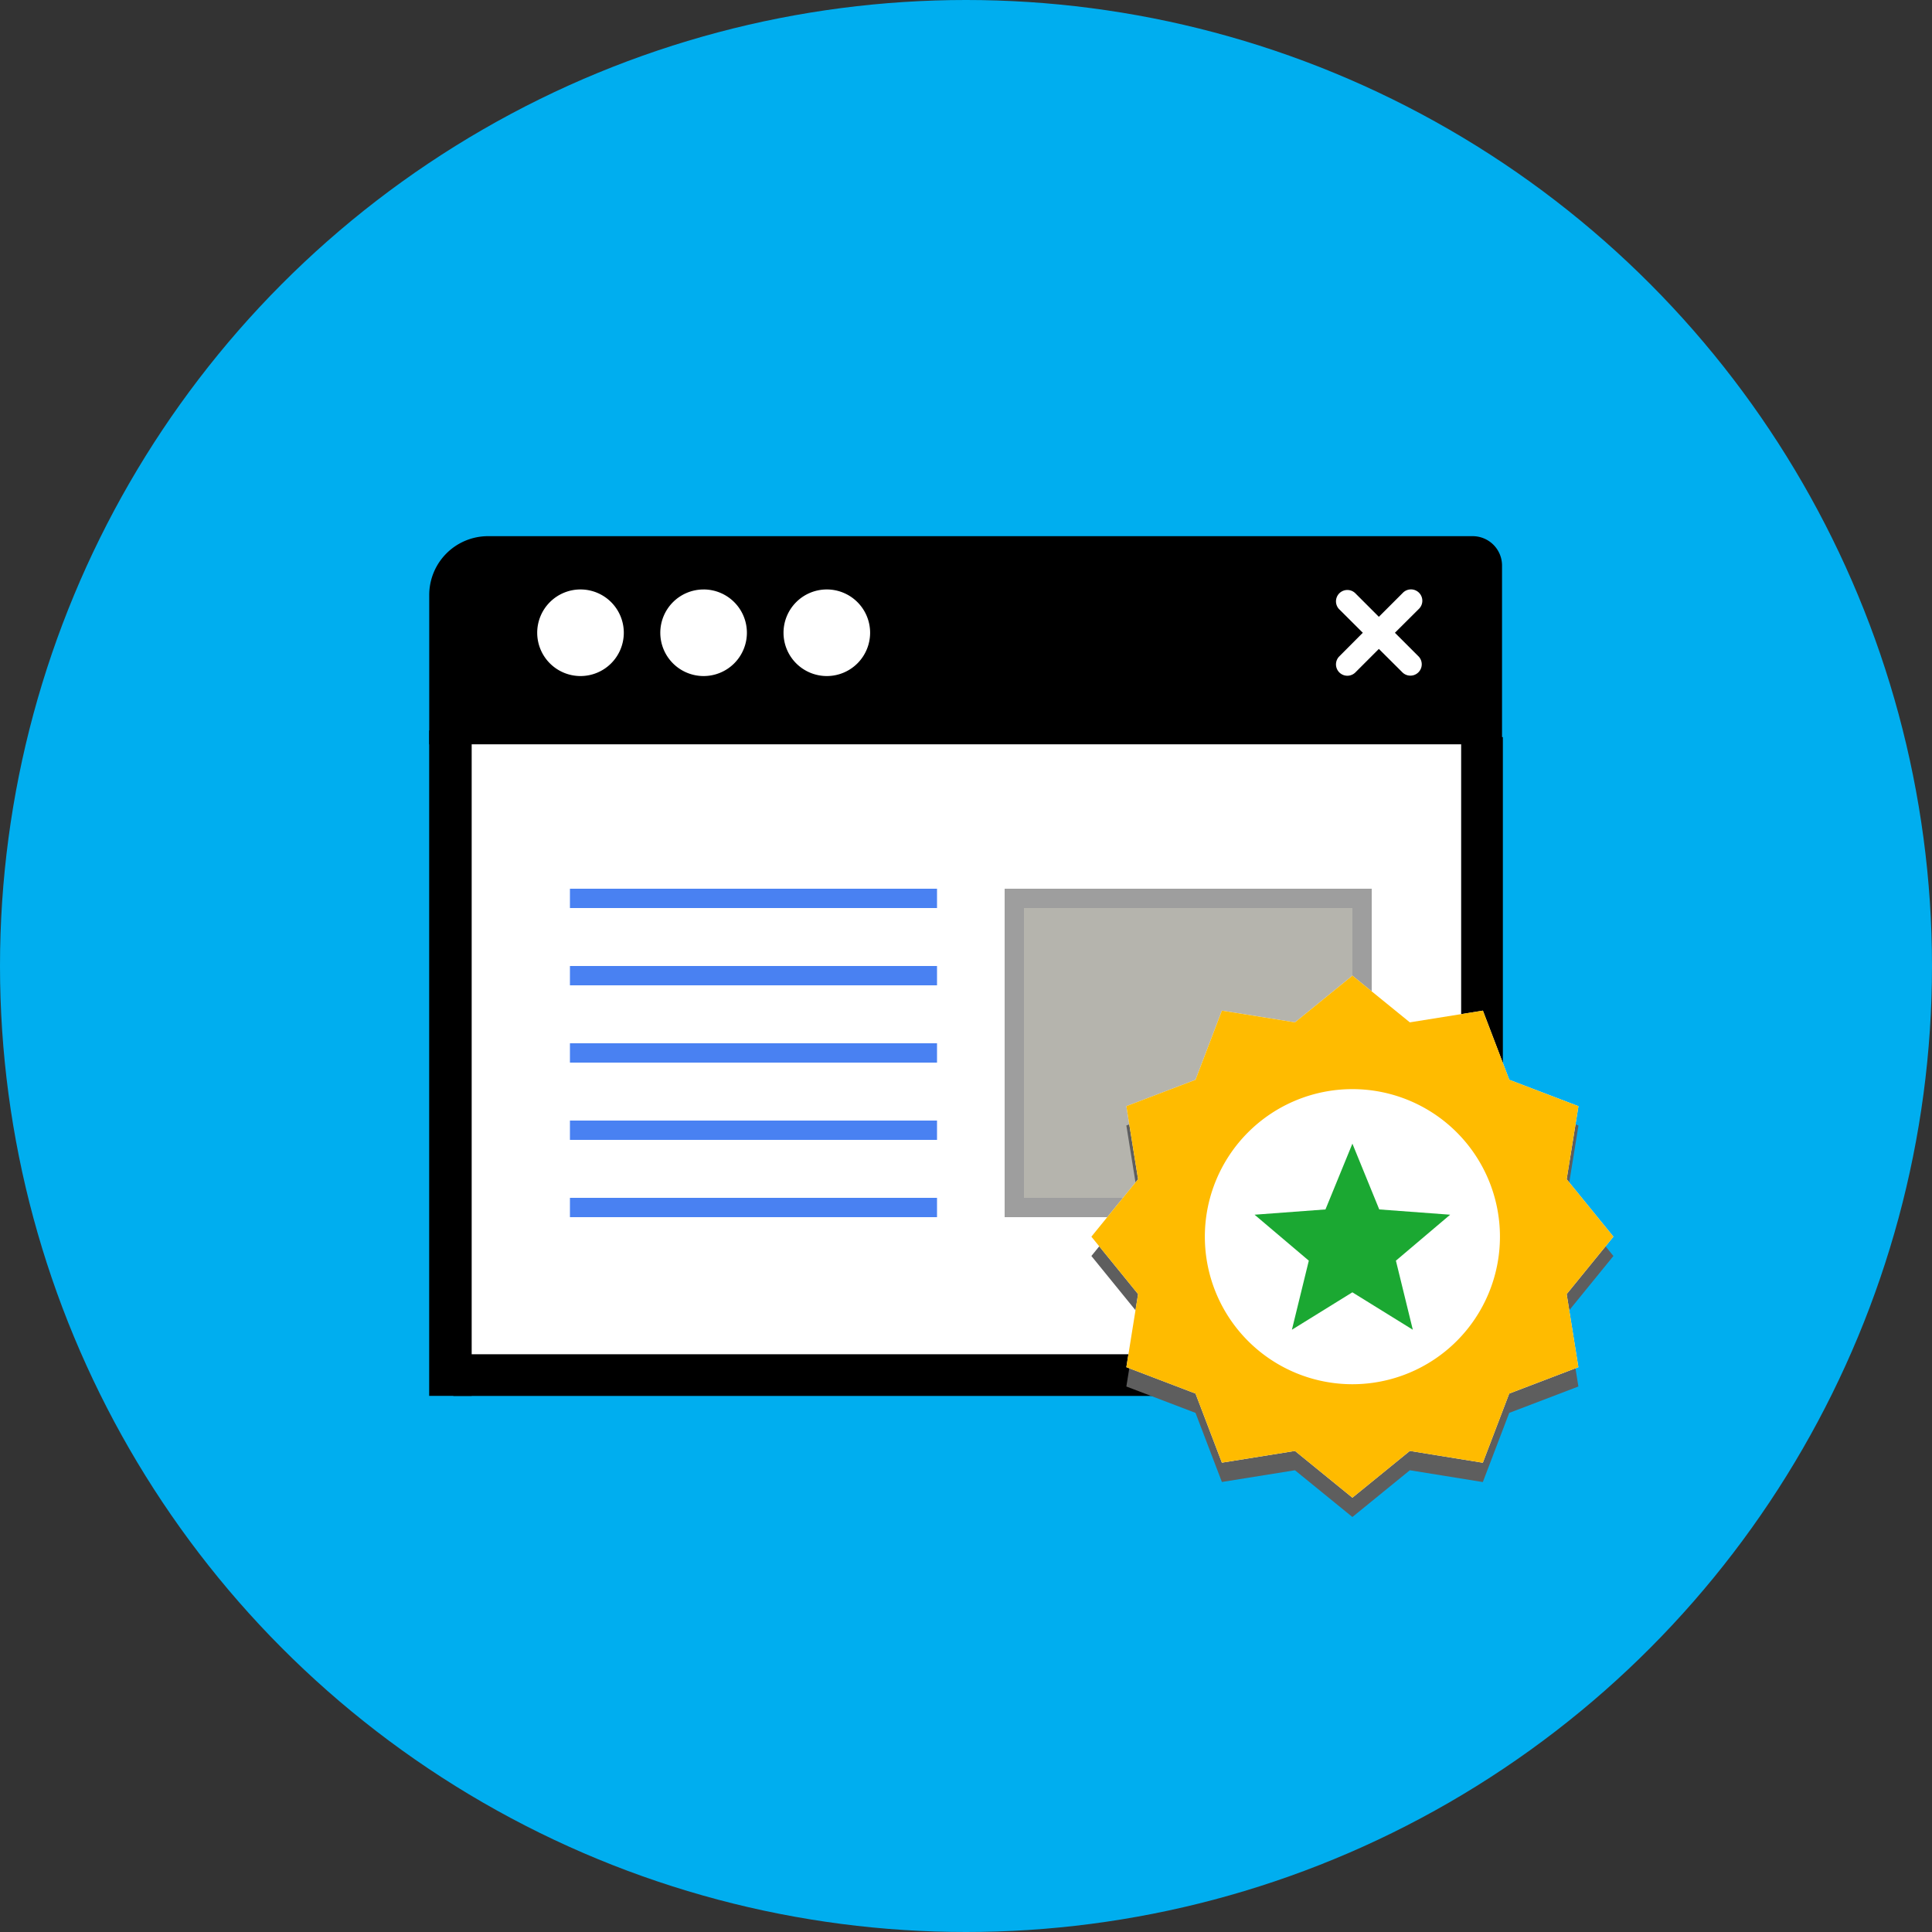 <?xml version="1.0" encoding="UTF-8"?>
<svg xmlns="http://www.w3.org/2000/svg" width="100" height="100" viewBox="0 0 100 100">
  <rect x="0" y="0" width="100" height="100" fill="#333333" stroke="none"/>
  <g id="Expertise_in_digital_learning_content_design_and_development" data-name="Expertise in digital learning content design and development" transform="translate(23.282 20.221)">
    <circle id="Ellipse_751" data-name="Ellipse 751" cx="50" cy="50" r="50" transform="translate(-23.282 -20.221)" fill="#00aeef"></circle>
    <g id="Group_5172" data-name="Group 5172">
      <rect id="Rectangle_1288" data-name="Rectangle 1288" width="53" height="41" transform="translate(0.718 9.779)" fill="#fff"></rect>
      <g id="Group_5169" data-name="Group 5169" transform="translate(-1.595 0.807)">
        <path id="Path_3827" data-name="Path 3827" d="M23.107,0H74.082A1.521,1.521,0,0,1,75.6,1.514V10.4h.043V44.5H21.319V42.345H73.484V10.772H20.072V3.035A3.045,3.045,0,0,1,23.107,0ZM40.65,2.758A2.241,2.241,0,1,1,38.41,5,2.241,2.241,0,0,1,40.65,2.758Zm-12.748,0A2.241,2.241,0,1,1,25.661,5,2.241,2.241,0,0,1,27.9,2.758Zm6.371,0A2.241,2.241,0,1,1,32.032,5a2.241,2.241,0,0,1,2.241-2.241Zm32.89,1.016a.588.588,0,0,1,.831-.831l1.231,1.231,1.231-1.231a.588.588,0,1,1,.831.831L70.056,5l1.231,1.231a.588.588,0,0,1-.831.831L69.225,5.836,67.994,7.067a.588.588,0,0,1-.831-.831L68.394,5,67.163,3.773Z" transform="translate(-19.542 6.724)" fill-rule="evenodd"></path>
        <rect id="Rectangle_1286" data-name="Rectangle 1286" width="2.2" height="34.443" transform="translate(0.527 16.779)"></rect>
      </g>
      <g id="Group_5171" data-name="Group 5171">
        <line id="Line_789" data-name="Line 789" x2="19" transform="translate(6.218 26.279)" fill="none" stroke="#4981f2" stroke-width="1"></line>
        <line id="Line_790" data-name="Line 790" x2="19" transform="translate(6.218 30.279)" fill="none" stroke="#4981f2" stroke-width="1"></line>
        <line id="Line_791" data-name="Line 791" x2="19" transform="translate(6.218 34.279)" fill="none" stroke="#4981f2" stroke-width="1"></line>
        <line id="Line_792" data-name="Line 792" x2="19" transform="translate(6.218 38.279)" fill="none" stroke="#4981f2" stroke-width="1"></line>
        <line id="Line_793" data-name="Line 793" x2="19" transform="translate(6.218 42.279)" fill="none" stroke="#4981f2" stroke-width="1"></line>
        <g id="Rectangle_1287" data-name="Rectangle 1287" transform="translate(28.718 25.779)" fill="#b5b4ad" stroke="#9e9e9e" stroke-width="1">
          <rect width="19" height="17" stroke="none"></rect>
          <rect x="0.5" y="0.5" width="18" height="16" fill="none"></rect>
        </g>
      </g>
      <g id="Group_5188" data-name="Group 5188">
        <g id="quality-badge-star-icon" transform="translate(33.208 31.279)">
          <path id="Path_3915" data-name="Path 3915" d="M13.51,0l2.973,2.417,3.782-.607,1.366,3.58,3.58,1.366L24.6,10.537,27.02,13.51,24.6,16.483l.607,3.782-3.58,1.366-1.366,3.58L16.483,24.6,13.51,27.02,10.537,24.6l-3.782.607L5.39,21.631,1.81,20.265l.607-3.782L0,13.51l2.417-2.973L1.81,6.755,5.39,5.39,6.755,1.81l3.782.607L13.51,0Z" fill="#5e5e5e" fill-rule="evenodd"></path>
        </g>
        <g id="quality-badge-star-icon-2" data-name="quality-badge-star-icon" transform="translate(33.208 30.279)">
          <path id="Path_3915-2" data-name="Path 3915" d="M13.51,0l2.973,2.417,3.782-.607,1.366,3.58,3.58,1.366L24.6,10.537,27.02,13.51,24.6,16.483l.607,3.782-3.58,1.366-1.366,3.58L16.483,24.6,13.51,27.02,10.537,24.6l-3.782.607L5.39,21.631,1.81,20.265l.607-3.782L0,13.51l2.417-2.973L1.81,6.755,5.39,5.39,6.755,1.81l3.782.607L13.51,0Z" fill="#fff" fill-rule="evenodd"></path>
        </g>
        <g id="quality-badge-star-icon-3" data-name="quality-badge-star-icon" transform="translate(33.208 30.279)">
          <path id="Path_3915-3" data-name="Path 3915" d="M13.51,0l2.973,2.417,3.782-.607,1.366,3.58,3.58,1.366L24.6,10.537,27.02,13.51,24.6,16.483l.607,3.782-3.58,1.366-1.366,3.58L16.483,24.6,13.51,27.02,10.537,24.6l-3.782.607L5.39,21.631,1.81,20.265l.607-3.782L0,13.51l2.417-2.973L1.81,6.755,5.39,5.39,6.755,1.81l3.782.607L13.51,0Zm0,5.873A7.637,7.637,0,1,1,5.873,13.51,7.637,7.637,0,0,1,13.51,5.873Z" fill="#fb0" fill-rule="evenodd"></path>
        </g>
        <g id="quality-badge-star-icon-4" data-name="quality-badge-star-icon" transform="translate(33.208 30.279)">
          <path id="Path_3915-4" data-name="Path 3915" d="M13.51,8.695,14.9,12.1l3.67.273-2.808,2.379.875,3.575-3.129-1.937-3.129,1.937.875-3.575L8.446,12.373l3.67-.273L13.51,8.695Z" fill="#1ba832" fill-rule="evenodd"></path>
        </g>
      </g>
    </g>
  </g>
</svg>
